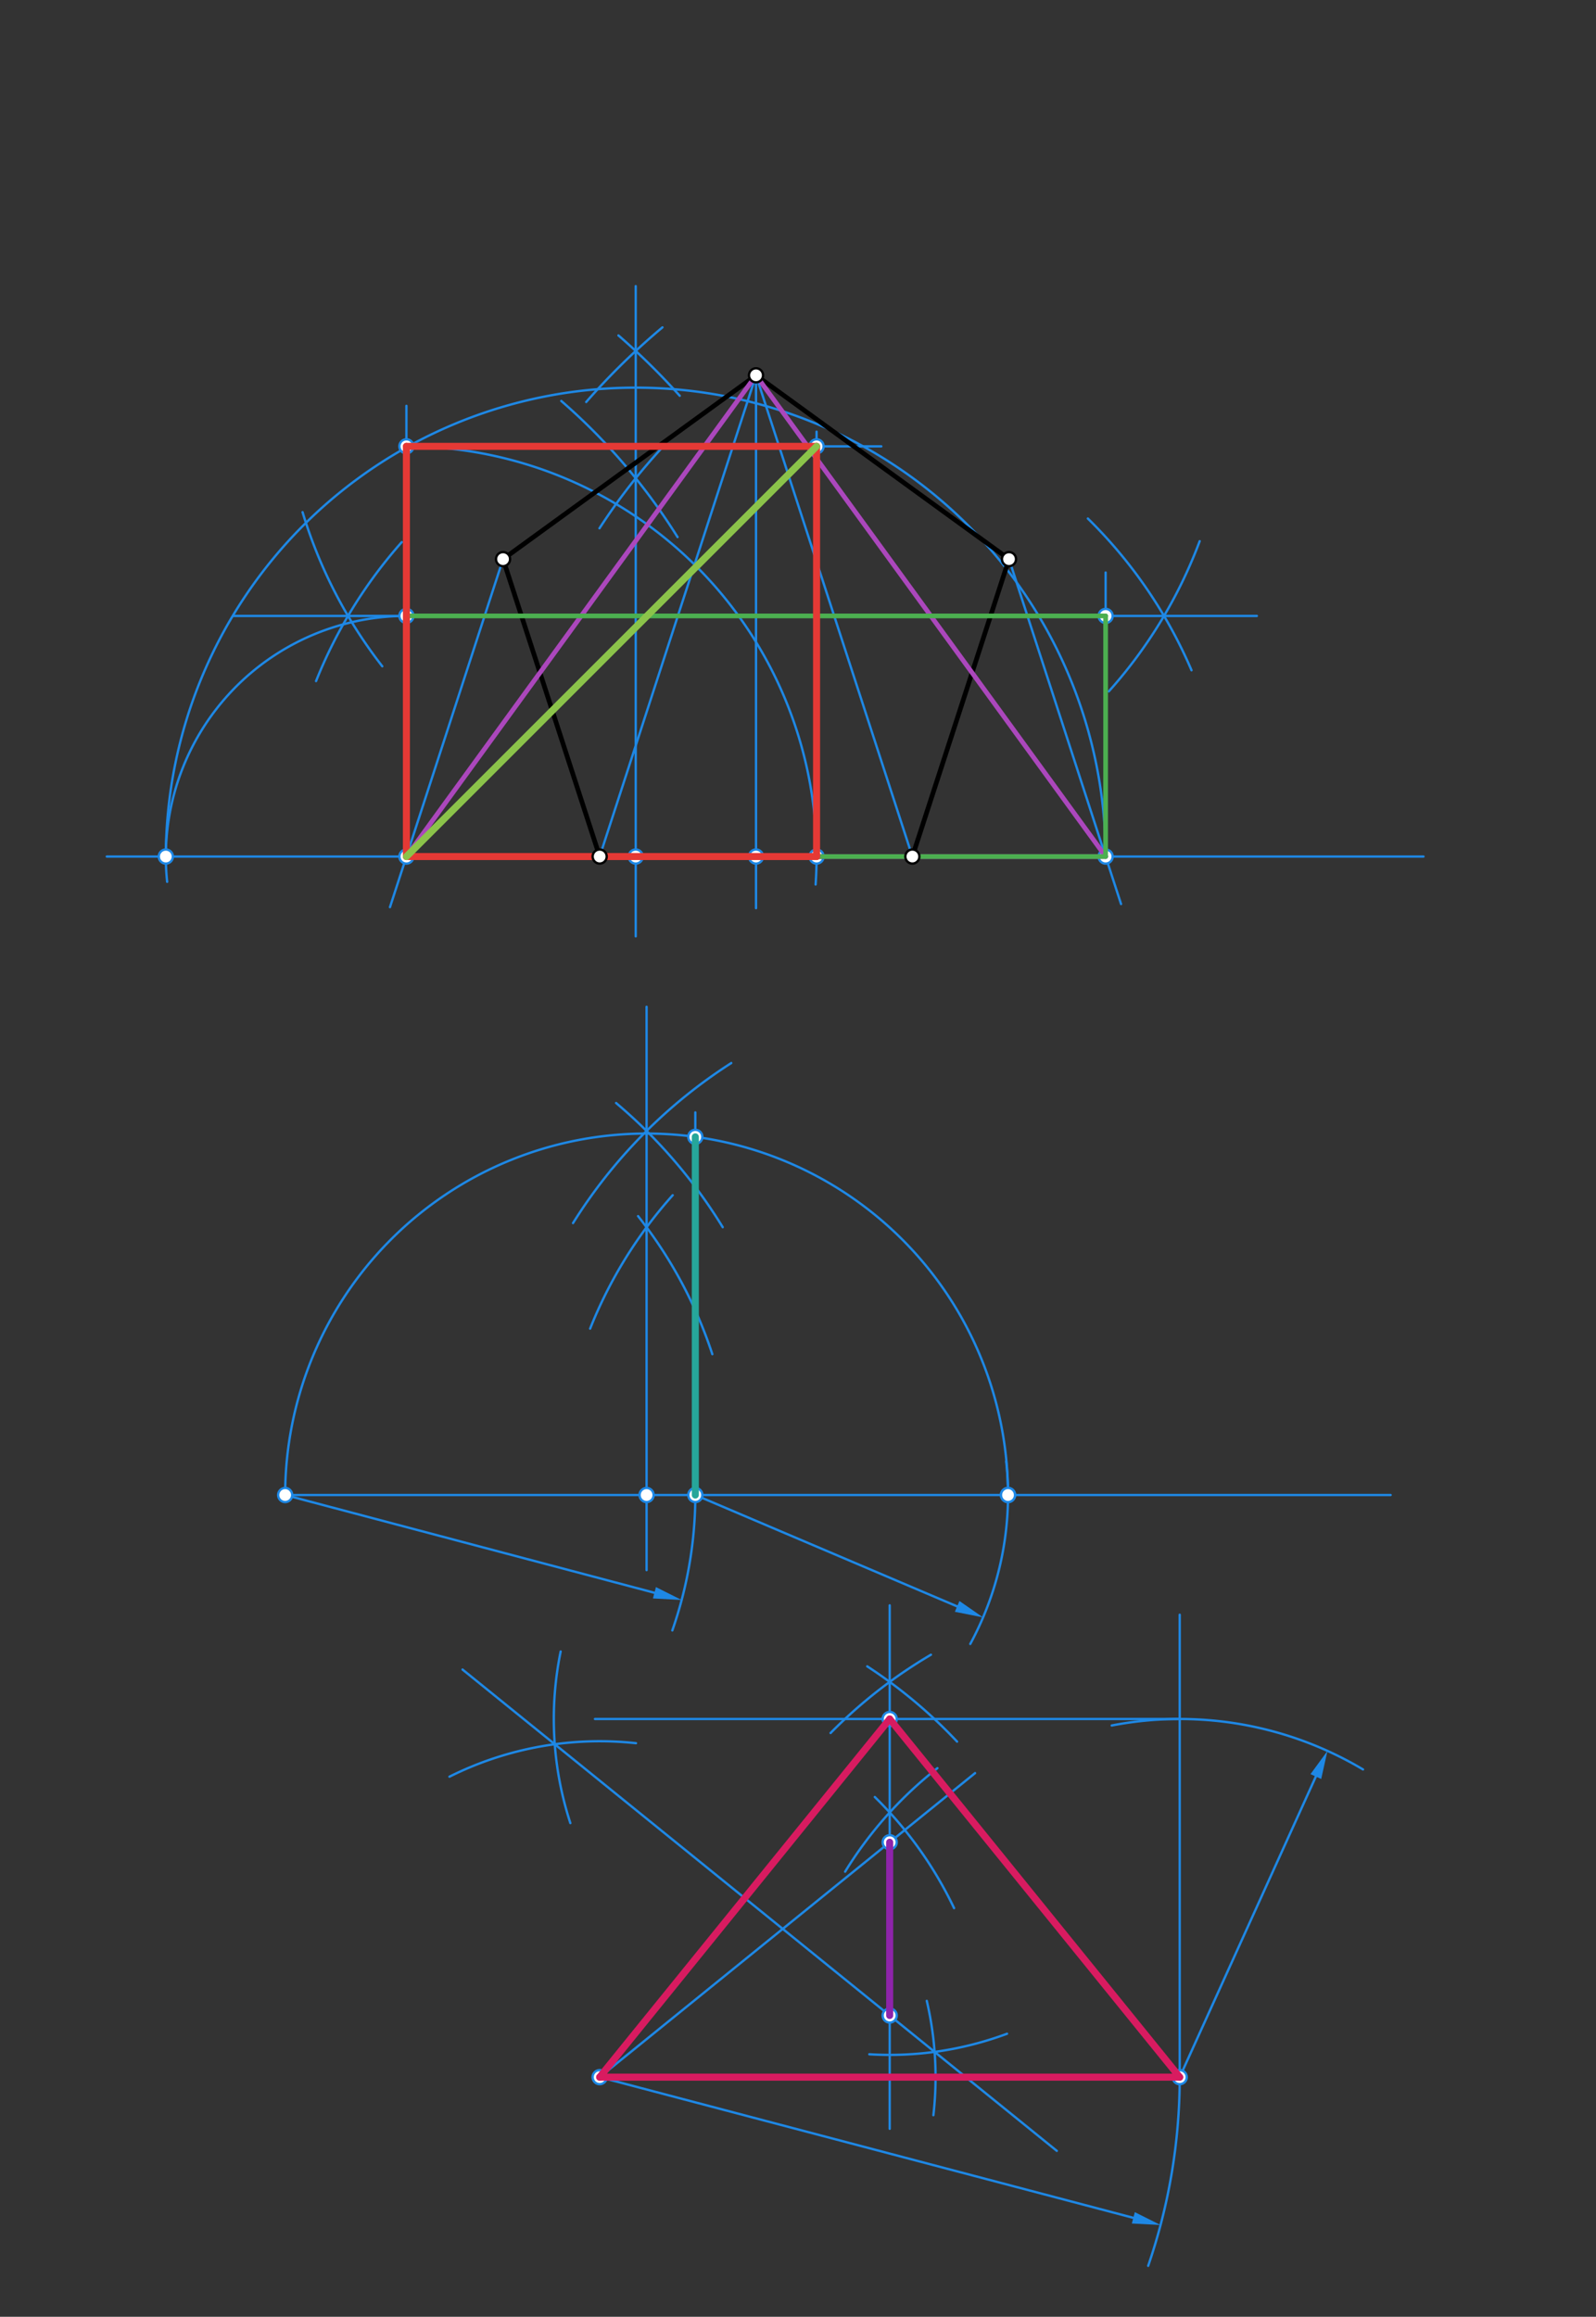 <svg xmlns="http://www.w3.org/2000/svg" class="svg--816" height="100%" preserveAspectRatio="xMidYMid meet" viewBox="0 0 680 987" width="100%"><rect x="0" y="0" width="680" height="987" fill="#333333" stroke="none"/><defs><marker id="marker-arrow" markerHeight="16" markerUnits="userSpaceOnUse" markerWidth="24" orient="auto-start-reverse" refX="24" refY="4" viewBox="0 0 24 8"><path d="M 0 0 L 24 4 L 0 8 z" stroke="inherit"></path></marker></defs><g class="aux-layer--949"><g class="element--733"><line stroke="#1E88E5" stroke-dasharray="none" stroke-linecap="round" stroke-width="1" x1="388.728" x2="606.5" y1="364.906" y2="364.906"></line></g><g class="element--733"><line stroke="#1E88E5" stroke-dasharray="none" stroke-linecap="round" stroke-width="1" x1="255.5" x2="45.5" y1="364.906" y2="364.906"></line></g><g class="element--733"><line stroke="#1E88E5" stroke-dasharray="none" stroke-linecap="round" stroke-width="1" x1="255.5" x2="322.114" y1="364.906" y2="159.889"></line></g><g class="element--733"><line stroke="#1E88E5" stroke-dasharray="none" stroke-linecap="round" stroke-width="1" x1="322.114" x2="388.728" y1="159.889" y2="364.906"></line></g><g class="element--733"><line stroke="#1E88E5" stroke-dasharray="none" stroke-linecap="round" stroke-width="1" x1="429.898" x2="477.641" y1="238.199" y2="385.135"></line></g><g class="element--733"><line stroke="#1E88E5" stroke-dasharray="none" stroke-linecap="round" stroke-width="1" x1="214.33" x2="166.154" y1="238.199" y2="386.469"></line></g><g class="element--733"><line stroke="#1E88E5" stroke-dasharray="none" stroke-linecap="round" stroke-width="1" x1="173.16" x2="322.114" y1="364.906" y2="159.889"></line></g><g class="element--733"><line stroke="#1E88E5" stroke-dasharray="none" stroke-linecap="round" stroke-width="1" x1="322.114" x2="471.068" y1="159.889" y2="364.906"></line></g><g class="element--733"><line stroke="#1E88E5" stroke-dasharray="none" stroke-linecap="round" stroke-width="1" x1="322.114" x2="322.114" y1="159.889" y2="386.906"></line></g><g class="element--733"><path d="M 463.5 220.906 A 201.807 201.807 0 0 1 507.662 285.548" fill="none" stroke="#1E88E5" stroke-dasharray="none" stroke-linecap="round" stroke-width="1"></path></g><g class="element--733"><path d="M 472.435 294.535 A 201.807 201.807 0 0 0 511.146 230.55" fill="none" stroke="#1E88E5" stroke-dasharray="none" stroke-linecap="round" stroke-width="1"></path></g><g class="element--733"><path d="M 162.872 283.857 A 201.807 201.807 0 0 1 128.914 218.196" fill="none" stroke="#1E88E5" stroke-dasharray="none" stroke-linecap="round" stroke-width="1"></path></g><g class="element--733"><path d="M 171.174 230.955 A 201.807 201.807 0 0 0 134.66 290.16" fill="none" stroke="#1E88E5" stroke-dasharray="none" stroke-linecap="round" stroke-width="1"></path></g><g class="element--733"><line stroke="#1E88E5" stroke-dasharray="none" stroke-linecap="round" stroke-width="1" x1="148.281" x2="535.5" y1="262.398" y2="262.398"></line></g><g class="element--733"><line stroke="#1E88E5" stroke-dasharray="none" stroke-linecap="round" stroke-width="1" x1="148.281" x2="99.5" y1="262.398" y2="262.398"></line></g><g class="element--733"><line stroke="#1E88E5" stroke-dasharray="none" stroke-linecap="round" stroke-width="1" x1="173.16" x2="173.16" y1="364.906" y2="251.906"></line></g><g class="element--733"><line stroke="#1E88E5" stroke-dasharray="none" stroke-linecap="round" stroke-width="1" x1="471.068" x2="471.068" y1="364.906" y2="243.906"></line></g><g class="element--733"><path d="M 173.16 262.398 A 102.509 102.509 0 0 0 71.218 375.665" fill="none" stroke="#1E88E5" stroke-dasharray="none" stroke-linecap="round" stroke-width="1"></path></g><g class="element--733"><path d="M 263.5 142.906 A 294.065 294.065 0 0 1 289.605 168.605" fill="none" stroke="#1E88E5" stroke-dasharray="none" stroke-linecap="round" stroke-width="1"></path></g><g class="element--733"><path d="M 249.762 171.261 A 294.066 294.066 0 0 1 282.246 139.47" fill="none" stroke="#1E88E5" stroke-dasharray="none" stroke-linecap="round" stroke-width="1"></path></g><g class="element--733"><path d="M 282.389 190.379 A 257.02 257.02 0 0 0 255.42 225.066" fill="none" stroke="#1E88E5" stroke-dasharray="none" stroke-linecap="round" stroke-width="1"></path></g><g class="element--733"><path d="M 239.146 170.821 A 257.02 257.02 0 0 1 288.677 228.802" fill="none" stroke="#1E88E5" stroke-dasharray="none" stroke-linecap="round" stroke-width="1"></path></g><g class="element--733"><line stroke="#1E88E5" stroke-dasharray="none" stroke-linecap="round" stroke-width="1" x1="270.859" x2="270.859" y1="149.52" y2="398.906"></line></g><g class="element--733"><line stroke="#1E88E5" stroke-dasharray="none" stroke-linecap="round" stroke-width="1" x1="270.859" x2="270.859" y1="149.52" y2="121.906"></line></g><g class="element--733"><path d="M 70.652 364.906 A 200.208 200.208 0 0 1 471.067 364.906" fill="none" stroke="#1E88E5" stroke-dasharray="none" stroke-linecap="round" stroke-width="1"></path></g><g class="element--733"><line stroke="#1E88E5" stroke-dasharray="none" stroke-linecap="round" stroke-width="1" x1="173.16" x2="173.16" y1="262.398" y2="172.906"></line></g><g class="element--733"><path d="M 173.16 190.155 A 174.751 174.751 0 0 1 347.505 376.814" fill="none" stroke="#1E88E5" stroke-dasharray="none" stroke-linecap="round" stroke-width="1"></path></g><g class="element--733"><line stroke="#1E88E5" stroke-dasharray="none" stroke-linecap="round" stroke-width="1" x1="347.912" x2="347.912" y1="364.906" y2="183.906"></line></g><g class="element--733"><line stroke="#1E88E5" stroke-dasharray="none" stroke-linecap="round" stroke-width="1" x1="173.16" x2="375.5" y1="190.155" y2="190.155"></line></g><g class="element--733"><line stroke="#1E88E5" stroke-dasharray="none" stroke-linecap="round" stroke-width="1" x1="121.5" x2="592.5" y1="636.906" y2="636.906"></line></g><g class="element--733"><path d="M 286.454 694.595 A 174.75 174.75 0 0 0 295.603 621.882" fill="none" stroke="#1E88E5" stroke-dasharray="none" stroke-linecap="round" stroke-width="1"></path></g><g class="element--733"><line stroke="#1E88E5" stroke-dasharray="none" stroke-linecap="round" stroke-width="1" x1="121.5" x2="278.832" y1="636.906" y2="678.553"></line><path d="M290.432,681.624 l12,2.5 l0,-5 z" fill="#1E88E5" stroke="#1E88E5" stroke-width="0" transform="rotate(194.826, 290.432, 681.624)"></path></g><g class="element--733"><path d="M 413.4 700.355 A 133.228 133.228 0 0 0 428.704 622.565" fill="none" stroke="#1E88E5" stroke-dasharray="none" stroke-linecap="round" stroke-width="1"></path></g><g class="element--733"><line stroke="#1E88E5" stroke-dasharray="none" stroke-linecap="round" stroke-width="1" x1="296.25" x2="407.806" y1="636.906" y2="684.357"></line><path d="M418.849,689.055 l12,2.5 l0,-5 z" fill="#1E88E5" stroke="#1E88E5" stroke-width="0" transform="rotate(203.043, 418.849, 689.055)"></path></g><g class="element--733"><path d="M 262.5 469.906 A 218.563 218.563 0 0 1 307.921 522.813" fill="none" stroke="#1E88E5" stroke-dasharray="none" stroke-linecap="round" stroke-width="1"></path></g><g class="element--733"><path d="M 311.571 452.875 A 218.563 218.563 0 0 0 244.145 521.057" fill="none" stroke="#1E88E5" stroke-dasharray="none" stroke-linecap="round" stroke-width="1"></path></g><g class="element--733"><path d="M 303.5 576.906 A 191.635 191.635 0 0 0 271.857 518.093" fill="none" stroke="#1E88E5" stroke-dasharray="none" stroke-linecap="round" stroke-width="1"></path></g><g class="element--733"><path d="M 251.432 566.026 A 191.636 191.636 0 0 1 286.609 509.185" fill="none" stroke="#1E88E5" stroke-dasharray="none" stroke-linecap="round" stroke-width="1"></path></g><g class="element--733"><line stroke="#1E88E5" stroke-dasharray="none" stroke-linecap="round" stroke-width="1" x1="275.49" x2="275.49" y1="481.803" y2="668.906"></line></g><g class="element--733"><line stroke="#1E88E5" stroke-dasharray="none" stroke-linecap="round" stroke-width="1" x1="275.49" x2="275.49" y1="481.803" y2="428.906"></line></g><g class="element--733"><path d="M 121.5 636.906 A 153.99 153.99 0 0 1 429.48 636.906" fill="none" stroke="#1E88E5" stroke-dasharray="none" stroke-linecap="round" stroke-width="1"></path></g><g class="element--733"><line stroke="#1E88E5" stroke-dasharray="none" stroke-linecap="round" stroke-width="1" x1="296.25" x2="296.25" y1="636.906" y2="473.906"></line></g><g class="element--733"><line stroke="#1E88E5" stroke-dasharray="none" stroke-linecap="round" stroke-width="1" x1="255.5" x2="502.636" y1="884.906" y2="884.906"></line></g><g class="element--733"><path d="M 502.636 884.906 A 247.136 247.136 0 0 1 489.199 965.287" fill="none" stroke="#1E88E5" stroke-dasharray="none" stroke-linecap="round" stroke-width="1"></path></g><g class="element--733"><line stroke="#1E88E5" stroke-dasharray="none" stroke-linecap="round" stroke-width="1" x1="255.5" x2="482.869" y1="884.906" y2="944.84"></line><path d="M494.473,947.899 l12,2.5 l0,-5 z" fill="#1E88E5" stroke="#1E88E5" stroke-width="0" transform="rotate(194.767, 494.473, 947.899)"></path></g><g class="element--733"><line stroke="#1E88E5" stroke-dasharray="none" stroke-linecap="round" stroke-width="1" x1="502.636" x2="502.636" y1="884.906" y2="687.906"></line></g><g class="element--733"><path d="M 473.664 735.099 A 152.583 152.583 0 0 1 580.722 753.818" fill="none" stroke="#1E88E5" stroke-dasharray="none" stroke-linecap="round" stroke-width="1"></path></g><g class="element--733"><line stroke="#1E88E5" stroke-dasharray="none" stroke-linecap="round" stroke-width="1" x1="502.636" x2="560.639" y1="884.906" y2="756.846"></line><path d="M565.59,745.915 l12,2.5 l0,-5 z" fill="#1E88E5" stroke="#1E88E5" stroke-width="0" transform="rotate(114.368, 565.59, 745.915)"></path></g><g class="element--733"><path d="M 369.5 709.906 A 208.856 208.856 0 0 1 407.772 741.957" fill="none" stroke="#1E88E5" stroke-dasharray="none" stroke-linecap="round" stroke-width="1"></path></g><g class="element--733"><path d="M 396.634 704.948 A 208.857 208.857 0 0 0 353.883 738.298" fill="none" stroke="#1E88E5" stroke-dasharray="none" stroke-linecap="round" stroke-width="1"></path></g><g class="element--733"><path d="M 406.5 812.906 A 167.287 167.287 0 0 0 372.729 765.565" fill="none" stroke="#1E88E5" stroke-dasharray="none" stroke-linecap="round" stroke-width="1"></path></g><g class="element--733"><path d="M 399.398 753.275 A 167.287 167.287 0 0 0 360.081 797.368" fill="none" stroke="#1E88E5" stroke-dasharray="none" stroke-linecap="round" stroke-width="1"></path></g><g class="element--733"><line stroke="#1E88E5" stroke-dasharray="none" stroke-linecap="round" stroke-width="1" x1="379.068" x2="379.068" y1="716.526" y2="906.906"></line></g><g class="element--733"><line stroke="#1E88E5" stroke-dasharray="none" stroke-linecap="round" stroke-width="1" x1="379.068" x2="379.068" y1="716.526" y2="683.906"></line></g><g class="element--733"><line stroke="#1E88E5" stroke-dasharray="none" stroke-linecap="round" stroke-width="1" x1="502.636" x2="253.5" y1="732.323" y2="732.323"></line></g><g class="element--733"><line stroke="#1E88E5" stroke-dasharray="none" stroke-linecap="round" stroke-width="1" x1="255.5" x2="415.445" y1="884.906" y2="755.377"></line></g><g class="element--733"><path d="M 191.5 756.906 A 143.108 143.108 0 0 1 270.964 742.636" fill="none" stroke="#1E88E5" stroke-dasharray="none" stroke-linecap="round" stroke-width="1"></path></g><g class="element--733"><path d="M 243.007 776.675 A 143.107 143.107 0 0 1 238.878 703.574" fill="none" stroke="#1E88E5" stroke-dasharray="none" stroke-linecap="round" stroke-width="1"></path></g><g class="element--733"><path d="M 394.87 852.415 A 143.107 143.107 0 0 1 397.686 901.114" fill="none" stroke="#1E88E5" stroke-dasharray="none" stroke-linecap="round" stroke-width="1"></path></g><g class="element--733"><path d="M 429.062 866.413 A 143.107 143.107 0 0 1 370.384 875.166" fill="none" stroke="#1E88E5" stroke-dasharray="none" stroke-linecap="round" stroke-width="1"></path></g><g class="element--733"><line stroke="#1E88E5" stroke-dasharray="none" stroke-linecap="round" stroke-width="1" x1="236.366" x2="450.267" y1="743.083" y2="916.308"></line></g><g class="element--733"><line stroke="#1E88E5" stroke-dasharray="none" stroke-linecap="round" stroke-width="1" x1="236.366" x2="197.072" y1="743.083" y2="711.261"></line></g><g class="element--733"><circle cx="471.068" cy="364.906" r="3" stroke="#1E88E5" stroke-width="1" fill="#ffffff"></circle>}</g><g class="element--733"><circle cx="173.16" cy="364.906" r="3" stroke="#1E88E5" stroke-width="1" fill="#ffffff"></circle>}</g><g class="element--733"><circle cx="322.114" cy="364.906" r="3" stroke="#1E88E5" stroke-width="1" fill="#ffffff"></circle>}</g><g class="element--733"><circle cx="471.068" cy="262.398" r="3" stroke="#1E88E5" stroke-width="1" fill="#ffffff"></circle>}</g><g class="element--733"><circle cx="173.16" cy="262.398" r="3" stroke="#1E88E5" stroke-width="1" fill="#ffffff"></circle>}</g><g class="element--733"><circle cx="70.652" cy="364.906" r="3" stroke="#1E88E5" stroke-width="1" fill="#ffffff"></circle>}</g><g class="element--733"><circle cx="270.859" cy="364.906" r="3" stroke="#1E88E5" stroke-width="1" fill="#ffffff"></circle>}</g><g class="element--733"><circle cx="173.16" cy="190.155" r="3" stroke="#1E88E5" stroke-width="1" fill="#ffffff"></circle>}</g><g class="element--733"><circle cx="347.912" cy="364.906" r="3" stroke="#1E88E5" stroke-width="1" fill="#ffffff"></circle>}</g><g class="element--733"><circle cx="347.912" cy="190.155" r="3" stroke="#1E88E5" stroke-width="1" fill="#ffffff"></circle>}</g><g class="element--733"><circle cx="121.5" cy="636.906" r="3" stroke="#1E88E5" stroke-width="1" fill="#ffffff"></circle>}</g><g class="element--733"><circle cx="296.25" cy="636.906" r="3" stroke="#1E88E5" stroke-width="1" fill="#ffffff"></circle>}</g><g class="element--733"><circle cx="429.479" cy="636.906" r="3" stroke="#1E88E5" stroke-width="1" fill="#ffffff"></circle>}</g><g class="element--733"><circle cx="429.479" cy="636.906" r="3" stroke="#1E88E5" stroke-width="1" fill="#ffffff"></circle>}</g><g class="element--733"><circle cx="275.49" cy="636.906" r="3" stroke="#1E88E5" stroke-width="1" fill="#ffffff"></circle>}</g><g class="element--733"><circle cx="296.25" cy="484.322" r="3" stroke="#1E88E5" stroke-width="1" fill="#ffffff"></circle>}</g><g class="element--733"><circle cx="255.5" cy="884.906" r="3" stroke="#1E88E5" stroke-width="1" fill="#ffffff"></circle>}</g><g class="element--733"><circle cx="502.636" cy="884.906" r="3" stroke="#1E88E5" stroke-width="1" fill="#ffffff"></circle>}</g><g class="element--733"><circle cx="379.068" cy="732.323" r="3" stroke="#1E88E5" stroke-width="1" fill="#ffffff"></circle>}</g><g class="element--733"><circle cx="379.068" cy="784.836" r="3" stroke="#1E88E5" stroke-width="1" fill="#ffffff"></circle>}</g><g class="element--733"><circle cx="379.068" cy="858.648" r="3" stroke="#1E88E5" stroke-width="1" fill="#ffffff"></circle>}</g></g><g class="main-layer--75a"><g class="element--733"><line stroke="#000000" stroke-dasharray="none" stroke-linecap="round" stroke-width="2" x1="255.5" x2="388.728" y1="364.906" y2="364.906"></line></g><g class="element--733"><line stroke="#000000" stroke-dasharray="none" stroke-linecap="round" stroke-width="2" x1="388.728" x2="429.898" y1="364.906" y2="238.199"></line></g><g class="element--733"><line stroke="#000000" stroke-dasharray="none" stroke-linecap="round" stroke-width="2" x1="429.898" x2="322.114" y1="238.199" y2="159.889"></line></g><g class="element--733"><line stroke="#000000" stroke-dasharray="none" stroke-linecap="round" stroke-width="2" x1="322.114" x2="214.33" y1="159.889" y2="238.199"></line></g><g class="element--733"><line stroke="#000000" stroke-dasharray="none" stroke-linecap="round" stroke-width="2" x1="214.33" x2="255.5" y1="238.199" y2="364.906"></line></g><g class="element--733"><line stroke="#AB47BC" stroke-dasharray="none" stroke-linecap="round" stroke-width="2" x1="173.16" x2="471.068" y1="364.906" y2="364.906"></line></g><g class="element--733"><line stroke="#AB47BC" stroke-dasharray="none" stroke-linecap="round" stroke-width="2" x1="471.068" x2="322.114" y1="364.906" y2="159.889"></line></g><g class="element--733"><line stroke="#AB47BC" stroke-dasharray="none" stroke-linecap="round" stroke-width="2" x1="322.114" x2="173.16" y1="159.889" y2="364.906"></line></g><g class="element--733"><line stroke="#4CAF50" stroke-dasharray="none" stroke-linecap="round" stroke-width="2" x1="173.16" x2="471.068" y1="364.906" y2="364.906"></line></g><g class="element--733"><line stroke="#4CAF50" stroke-dasharray="none" stroke-linecap="round" stroke-width="2" x1="471.068" x2="471.068" y1="364.906" y2="262.398"></line></g><g class="element--733"><line stroke="#4CAF50" stroke-dasharray="none" stroke-linecap="round" stroke-width="2" x1="471.068" x2="173.16" y1="262.398" y2="262.398"></line></g><g class="element--733"><line stroke="#4CAF50" stroke-dasharray="none" stroke-linecap="round" stroke-width="2" x1="173.16" x2="173.16" y1="262.398" y2="364.906"></line></g><g class="element--733"><line stroke="#E53935" stroke-dasharray="none" stroke-linecap="round" stroke-width="3" x1="173.16" x2="347.912" y1="364.906" y2="364.906"></line></g><g class="element--733"><line stroke="#E53935" stroke-dasharray="none" stroke-linecap="round" stroke-width="3" x1="347.912" x2="347.912" y1="364.906" y2="190.155"></line></g><g class="element--733"><line stroke="#E53935" stroke-dasharray="none" stroke-linecap="round" stroke-width="3" x1="347.912" x2="173.16" y1="190.155" y2="190.155"></line></g><g class="element--733"><line stroke="#E53935" stroke-dasharray="none" stroke-linecap="round" stroke-width="3" x1="173.16" x2="173.16" y1="190.155" y2="364.906"></line></g><g class="element--733"><line stroke="#26A69A" stroke-dasharray="none" stroke-linecap="round" stroke-width="3" x1="296.25" x2="296.25" y1="636.906" y2="484.322"></line></g><g class="element--733"><line stroke="#8BC34A" stroke-dasharray="none" stroke-linecap="round" stroke-width="3" x1="173.16" x2="347.912" y1="364.906" y2="190.155"></line></g><g class="element--733"><line stroke="#D81B60" stroke-dasharray="none" stroke-linecap="round" stroke-width="3" x1="255.5" x2="502.636" y1="884.906" y2="884.906"></line></g><g class="element--733"><line stroke="#D81B60" stroke-dasharray="none" stroke-linecap="round" stroke-width="3" x1="502.636" x2="379.068" y1="884.906" y2="732.323"></line></g><g class="element--733"><line stroke="#D81B60" stroke-dasharray="none" stroke-linecap="round" stroke-width="3" x1="379.068" x2="255.5" y1="732.323" y2="884.906"></line></g><g class="element--733"><line stroke="#8E24AA" stroke-dasharray="none" stroke-linecap="round" stroke-width="3" x1="379.068" x2="379.068" y1="784.836" y2="858.648"></line></g><g class="element--733"><circle cx="255.5" cy="364.906" r="3" stroke="#000000" stroke-width="1" fill="#ffffff"></circle>}</g><g class="element--733"><circle cx="388.728" cy="364.906" r="3" stroke="#000000" stroke-width="1" fill="#ffffff"></circle>}</g><g class="element--733"><circle cx="429.898" cy="238.199" r="3" stroke="#000000" stroke-width="1" fill="#ffffff"></circle>}</g><g class="element--733"><circle cx="322.114" cy="159.889" r="3" stroke="#000000" stroke-width="1" fill="#ffffff"></circle>}</g><g class="element--733"><circle cx="214.33" cy="238.199" r="3" stroke="#000000" stroke-width="1" fill="#ffffff"></circle>}</g></g><g class="snaps-layer--ac6"></g><g class="temp-layer--52d"></g></svg>